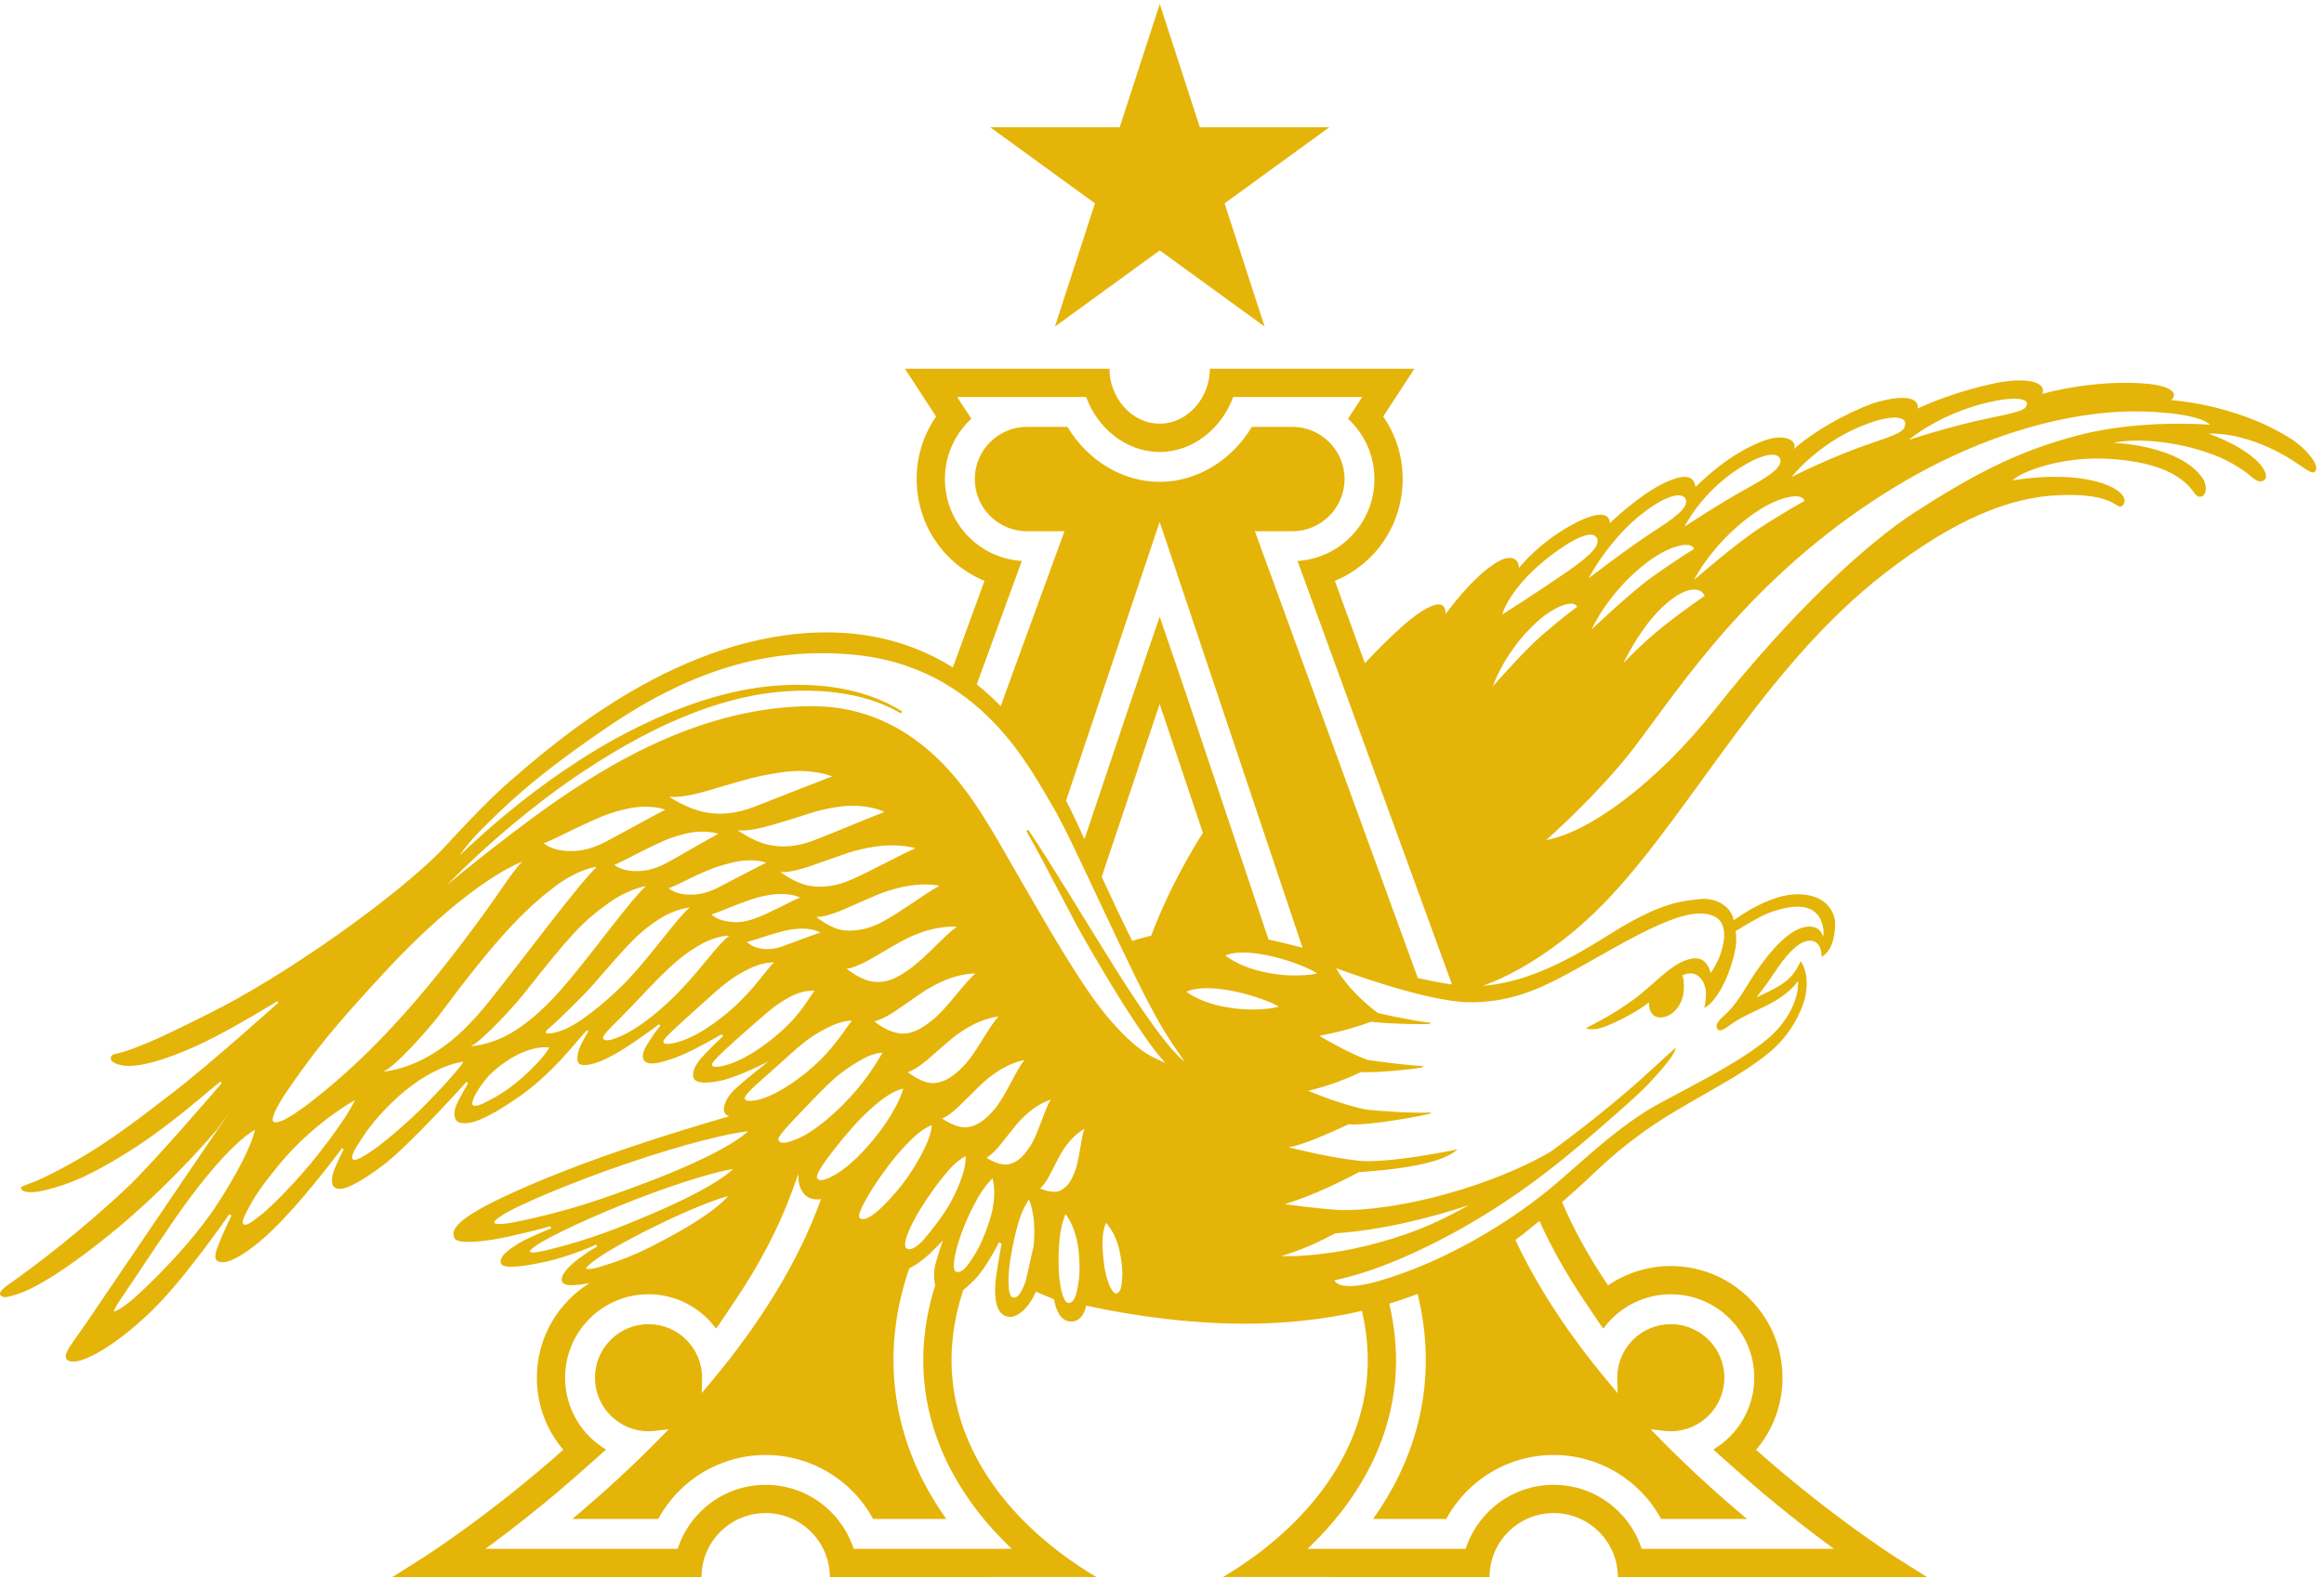 <?xml version="1.0" encoding="UTF-8" standalone="no"?>
<!DOCTYPE svg PUBLIC "-//W3C//DTD SVG 1.1//EN" "http://www.w3.org/Graphics/SVG/1.1/DTD/svg11.dtd">
<svg width="100%" height="100%" viewBox="0 0 664 451" version="1.1" xmlns="http://www.w3.org/2000/svg" xmlns:xlink="http://www.w3.org/1999/xlink" xml:space="preserve" xmlns:serif="http://www.serif.com/" style="fill-rule:evenodd;clip-rule:evenodd;stroke-linejoin:round;stroke-miterlimit:2;">
    <g id="path16" transform="matrix(0.133,0,0,-0.133,-0,450.727)">
        <path d="M2352.22,2951.95L2126.96,3115.63L2405.41,3115.63L2491.45,3380.46L2577.51,3115.63L2855.96,3115.63L2630.67,2951.95L2716.73,2687.14L2491.45,2850.82L2266.18,2687.14L2352.22,2951.95ZM4462.97,2453.19C4329.81,2418.32 4232.1,2364.43 4114.93,2289.05C4007.61,2220.01 3846.1,2069.27 3685.46,1866.06C3559.34,1706.55 3415.06,1600.92 3321.62,1583.73C3321.62,1583.73 3436.61,1685.26 3511.46,1783.72C3608.38,1911.24 3759.02,2147.01 4052.98,2331.55C4282.36,2475.55 4471.56,2499.39 4547.79,2503.78C4625.54,2508.27 4727.85,2498.48 4747.37,2476.16C4747.37,2476.16 4600.44,2489.18 4462.97,2453.19ZM3206.88,1913.97C3206.88,1913.97 3228.84,1980.96 3291.35,2042.83C3338.13,2089.13 3382.2,2101.02 3387.96,2084.96C3387.96,2084.96 3355.81,2061.5 3312.79,2024.24C3273.32,1990.05 3206.88,1913.97 3206.88,1913.97ZM3338.4,2200.29C3392.36,2239.98 3422.04,2247.4 3430.03,2233.51C3438.02,2219.64 3423.11,2199.58 3368.76,2161.87C3305.13,2117.72 3226.91,2068.16 3226.91,2068.16C3226.91,2068.16 3242.67,2129.89 3338.4,2200.29ZM3533.19,2289.38C3583.6,2327.2 3613.68,2330.72 3620.65,2317.39C3627.63,2304.06 3612.82,2285.72 3560.26,2252.18C3498.72,2212.9 3412.61,2146.1 3412.61,2146.1C3412.61,2146.1 3456.4,2231.73 3533.19,2289.38ZM3734.5,2381.61C3787.59,2415.93 3817.84,2417.41 3823.82,2403.64C3829.78,2389.87 3813.65,2372.58 3758.73,2342.67C3694.41,2307.65 3618.86,2257.24 3618.86,2257.24C3618.86,2257.24 3653.6,2329.29 3734.5,2381.61ZM3639,2142.69C3639,2142.69 3675.51,2216.6 3757.9,2278.43C3819.58,2324.71 3872.35,2331.72 3876.33,2312.33C3876.33,2312.33 3835.33,2290.16 3779.52,2253.74C3728.3,2220.33 3639,2142.69 3639,2142.69ZM3419.22,2036.39C3419.22,2036.39 3450.81,2108.84 3526.98,2171.63C3584,2218.65 3634.32,2227.6 3639.02,2209.17C3639.02,2209.17 3600.73,2186.16 3548.87,2148.87C3501.29,2114.64 3419.22,2036.39 3419.22,2036.39ZM3561.7,2074.84C3620.59,2136.05 3656.29,2126.48 3661.86,2108.27C3661.86,2108.27 3624.69,2083.64 3574.64,2044.17C3528.72,2007.94 3487.38,1963.78 3487.38,1963.78C3487.38,1963.78 3518.09,2029.5 3561.7,2074.84ZM4002.17,2474.71C4066.59,2500.3 4094.38,2492.92 4092.76,2478.02C4091.19,2463.5 4086.47,2458.88 4021.22,2436.94C3933.25,2407.36 3848.73,2363.87 3848.73,2363.87C3848.73,2363.87 3903.98,2435.71 4002.17,2474.71ZM4263.61,2522.43C4330.18,2539.04 4357.15,2531.71 4354.12,2520.07C4351.19,2508.73 4346.04,2505.35 4279.01,2491.66C4188.63,2473.2 4100.39,2443.61 4100.39,2443.61C4100.39,2443.61 4162.19,2497.12 4263.61,2522.43ZM3363.2,1293.95C3375.89,1300.74 3388.61,1307.8 3401.54,1315.01C3478.09,1357.63 3580.06,1420.03 3642.03,1425.39C3680.58,1428.76 3697.14,1413.56 3701.4,1397.79C3705.06,1384.16 3706.08,1371.62 3696.93,1341.73C3691.91,1325.32 3681.76,1307.02 3674.66,1298.16C3674.66,1298.16 3668.35,1333.52 3637.42,1329.42C3593.33,1323.61 3558.96,1277.39 3507.93,1240.05C3466.15,1209.44 3425.63,1189.3 3407.01,1179.47C3407.01,1179.47 3420.34,1172.37 3447.48,1182.75C3476.72,1193.98 3518.31,1215.86 3542.39,1234.76C3541.75,1214.49 3552.26,1199.03 3573.01,1203.08C3594.04,1207.16 3608.93,1224.93 3615,1246.99C3619.57,1263.58 3616.6,1294.11 3613.45,1292.69C3647.33,1309.09 3664.82,1277.75 3664.82,1253.88C3664.82,1246.12 3663.88,1228.06 3660.59,1223.2C3660.59,1223.2 3669.58,1225.37 3681.6,1240.68C3693.61,1255.98 3710.78,1282.51 3723.67,1331.02C3731.19,1359.27 3730.66,1375.14 3728.35,1388.01C3749.76,1400.86 3780.67,1420 3800.48,1427.39C3853.27,1447.06 3895.34,1446.48 3910.91,1413.17C3921.08,1391.32 3916.35,1376.22 3916.35,1376.22C3911.59,1392.74 3899.05,1398.6 3884.11,1397.73C3845.86,1395.55 3804.71,1347.14 3775.34,1305.15C3749.31,1267.92 3741.46,1245.83 3711.97,1214.15C3704.02,1205.63 3684.65,1192.96 3688.1,1180.96C3692.46,1165.66 3710.47,1182.49 3723.98,1191.51C3744.12,1204.87 3774.57,1218.17 3791.75,1226.48C3846.04,1252.7 3862,1280.44 3862,1280.44C3864.91,1268.79 3859.53,1215.7 3808.13,1166.37C3744.02,1104.79 3583.76,1031.64 3534.9,1000.4C3514.56,987.41 3495.37,973.641 3477.01,959.52C3419.79,915.539 3371.04,868.129 3323.55,829.551C3242.55,763.711 3107.89,678.699 2963.27,636.602C2874.93,610.891 2867.09,637.102 2866.54,637.68C2894.26,643.672 2966.19,659.66 3085.69,720.27C3252.2,804.699 3367.13,904.559 3440.97,968.379C3450.3,976.461 3458.77,983.82 3466.46,990.551C3519.49,1037.02 3535.17,1053.22 3542.62,1061.15C3584.08,1105.45 3599.24,1127.12 3599.53,1137.34C3585.58,1125.8 3537.09,1079.13 3493.99,1042.42C3487.21,1036.64 3475.04,1026.34 3458.82,1013.01C3428.68,988.25 3384.27,952.82 3332.64,915.102C3209.58,841.969 3004.1,784.441 2873.62,788.922C2818.16,793.148 2759.97,801.309 2759.97,801.309C2820.94,820.07 2881.39,849.879 2919.12,870.172C2979.89,874.25 3087.15,884.262 3126.62,915.34L3131.19,918.949C3055.22,903.949 2969.67,890.602 2920.81,894.379C2853.15,901.641 2767.63,923.73 2767.63,923.73C2792.92,926.262 2851.76,951.789 2896.96,972.898L2896.93,972.859C2947.66,969.789 3063.41,993.238 3070.4,995.32L3075.36,998.34C3026.63,996.59 2967.39,1001.37 2936.3,1004.38C2879.44,1015.33 2810.24,1045.05 2810.24,1045.05C2855.09,1055.21 2895.58,1071.88 2923.15,1084.92C2974.76,1083.9 3047.62,1093.34 3053.89,1095.08L3058.91,1097.97C3024.24,1099.29 2959.54,1108.17 2937.51,1111.31C2891,1128.79 2834.31,1163.09 2834.31,1163.09C2882.71,1172.12 2921.66,1184.56 2945.54,1193.25C2995.91,1187.99 3064.84,1187.3 3071.29,1188.68L3074.37,1191.08C3042.51,1193.98 2985.72,1206.25 2959.93,1212.06C2892.99,1262.85 2870.35,1308.44 2870.35,1308.44C2870.35,1308.44 3061.67,1236.23 3155.62,1235.21C3239.05,1234.31 3300.82,1260.58 3363.2,1293.95ZM3404.08,592.949L3438.13,542.43C3440.17,539.602 3442.32,536.859 3444.38,534.051C3476.98,578.699 3529.75,607.73 3589.28,607.73C3688.28,607.73 3768.55,527.461 3768.55,428.449C3768.55,362.789 3733.26,305.379 3680.61,274.148C3683.09,271.859 3685.48,269.672 3687.74,267.602L3687.74,267.59L3732.13,228.148C3810.39,158.582 3884.03,101.48 3939.79,60.68L3526.73,60.68C3517.18,90.379 3500.63,117.57 3477.92,140.23C3440.42,177.629 3390.63,198.242 3337.67,198.242C3284.71,198.242 3234.89,177.629 3197.41,140.23C3174.71,117.57 3158.14,90.379 3148.61,60.68L2809.03,60.801C2862.22,111.082 2905.51,166.559 2937.16,225.531C2970.28,287.219 2990.34,352.238 2996.78,418.762C3002.15,474.219 2997.92,530.781 2984.43,587.531C3000.84,592.461 3017.13,598.031 3033.37,603.93C3037.34,605.391 3041.34,606.852 3045.3,608.371C3080.4,466.43 3062.96,324.699 2993.64,195.57C2980.76,171.582 2966,147.879 2949.68,124.969L3103.32,124.941L3106.85,124.961C3153.07,209.82 3241.14,262.371 3337.65,262.371C3434.15,262.371 3522.24,209.82 3568.46,124.969L3753.07,124.859C3686.62,180.441 3624.18,237.879 3567.29,295.77L3545.82,317.609L3576.24,314.148C3580.96,313.621 3585.21,313.359 3589.28,313.359C3652.73,313.359 3704.36,364.988 3704.36,428.449C3704.36,491.91 3652.73,543.539 3589.28,543.539C3525.82,543.539 3474.19,491.91 3474.19,428.449L3474.88,395.52L3455.13,419.102C3369.23,521.73 3302.5,624.07 3255.39,724.441C3258.84,727.039 3262.31,729.57 3265.74,732.238C3267.88,733.91 3270.07,735.422 3272.2,737.121C3284.86,747.172 3296.39,756.461 3307.1,765.211C3332.68,708.512 3365.09,650.82 3404.08,592.949ZM2752.31,689.82C2793.93,701.711 2834.87,720.672 2868.53,738.699C2970.77,745.539 3077.82,773.469 3155.57,799.281C3119.77,779.102 3084.07,761.371 3050.13,748.039C2883.43,682.59 2752.31,689.82 2752.31,689.82ZM2649.08,1222.35C2598.45,1228.9 2566.16,1244.96 2548.83,1257.72C2548.83,1257.72 2574.86,1274.29 2651.54,1258.69C2692.42,1250.38 2736.96,1233.74 2746.9,1225.59C2746.9,1225.59 2708.59,1214.65 2649.08,1222.35ZM2542.17,1109.66C2537.82,1113.27 2533.43,1117.29 2529.19,1121.71C2520.65,1130.44 2512.46,1140.04 2504.51,1149.9C2488.62,1169.68 2473.56,1190.53 2458.92,1211.7C2429.63,1254.07 2401.89,1297.79 2374.69,1341.84L2292.92,1474.15C2265.28,1518.16 2238.38,1562.59 2209.02,1605.7L2204.92,1603.04C2230.79,1558.22 2254.35,1511.86 2278.59,1465.96L2314.96,1396.96C2327.52,1374.17 2340.67,1351.76 2353.77,1329.27C2380.11,1284.37 2406.99,1239.76 2435.75,1196.05C2450.15,1174.2 2465.01,1152.59 2481.15,1131.51C2488.13,1122.45 2495.46,1113.55 2503.31,1104.82C2495.14,1108.4 2486.33,1112.55 2477.02,1117.19C2442.07,1134.63 2398.78,1176.16 2357.21,1231.59C2283.76,1329.53 2160.73,1557.74 2122.27,1618.64C2082.79,1681.11 1971.81,1871.48 1745.48,1871.48C1511.3,1871.48 1315.13,1746.98 1228.58,1690.42C1119.44,1619.1 970.84,1496.14 959.258,1486.53C980.105,1507.7 1001.59,1528.44 1023.34,1548.68C1059.08,1581.93 1096.11,1613.79 1134.27,1644.19C1172.32,1674.73 1211.51,1703.87 1252.22,1730.68C1292.87,1757.53 1334.47,1783.01 1377.56,1805.75C1420.63,1828.47 1465.09,1848.56 1510.91,1864.91C1556.74,1881.05 1603.97,1893.53 1652.12,1899.73C1700.26,1905.98 1749.35,1906.7 1797.57,1900.55C1845.7,1894.38 1893.31,1880.53 1935.54,1855.98L1938.11,1860.16C1896.12,1886.7 1848.01,1902.67 1799.07,1910.78C1749.97,1918.76 1699.89,1919.12 1650.46,1914.09C1600.91,1908.99 1552.28,1897.45 1505.03,1882.14C1457.83,1866.64 1412,1847.31 1367.55,1825.3C1345.39,1814.18 1323.43,1802.66 1301.92,1790.32C1291.14,1784.21 1280.7,1777.52 1270.08,1771.14L1254.21,1761.45L1238.68,1751.25C1197.04,1724.39 1156.97,1695.2 1118.08,1664.59C1072.65,1628.51 1029.07,1590.41 987.156,1550.38C998.406,1567.01 1013.93,1586.33 1035.74,1607.98C1086.9,1658.77 1146.57,1718.44 1303.69,1825.6C1499.21,1958.95 1664.01,1996.68 1830.07,1982.41C2107,1958.59 2213.9,1734.34 2261.15,1656.79C2304.73,1585.29 2430.55,1291.79 2495.85,1182.13C2519.55,1142.32 2536.63,1120.13 2544.89,1107.66C2543.97,1108.35 2543.08,1108.9 2542.17,1109.66ZM2410.59,640.559C2409.65,627.809 2408.31,611.25 2398.25,609.57L2396.82,609.719C2386.49,610.73 2375.96,644.512 2372.99,663.738C2369.33,687.488 2368.33,705.719 2368.45,722.309C2368.58,744.309 2375.95,761.66 2375.63,761.121C2384.48,752.711 2399.8,730.02 2406.22,695.34C2409.67,676.711 2412.1,661.352 2410.59,640.559ZM2308.7,870.52C2300.5,850.539 2293.76,838.98 2278.34,830.961C2261.17,822.051 2234.53,835.219 2234.53,835.219C2246.81,845.09 2258.07,870.141 2263.34,880.031C2274.03,900.109 2278.14,911.34 2293.67,931.34C2311.34,954.102 2329.75,963.129 2329.75,963.129C2321.85,944.359 2319.03,895.691 2308.7,870.52ZM2315.61,625.742C2312.64,609.809 2308.66,588.969 2295.47,588.91C2282.12,588.84 2275.56,634.289 2274.49,659.328C2273.22,689.27 2274.51,712 2276.93,732.559C2280.15,759.809 2289.36,780.629 2288.87,780C2298.7,768.359 2314.57,738.121 2317.74,694.25C2319.46,670.672 2320.35,651.301 2315.61,625.742ZM2213.13,926C2199.47,905.422 2188.46,893.191 2169.39,887.641C2147.74,881.352 2119.29,901.191 2119.29,901.191C2135.57,909.699 2154.16,935.801 2162.43,945.91C2179.23,966.449 2186.48,978.359 2208.79,997.73C2234.18,1019.75 2257.29,1025.88 2257.29,1025.88C2243.98,1006.2 2230.66,952.449 2213.13,926ZM2220.03,709.559L2203.57,636.352C2197.32,619.809 2189.03,598.18 2176.01,600.711C2162.82,603.262 2165.85,653.391 2170.04,680.512C2175.04,712.93 2182.21,743.762 2188.92,765.379C2197.78,794.039 2210.79,811.98 2210.18,811.398C2217.44,796.961 2226.06,757.32 2220.03,709.559ZM2123.67,759.672C2114.66,733.609 2106.52,712.641 2090.24,687.191C2080.1,671.332 2067.8,652.609 2054.67,655.898C2040.79,659.359 2055.63,713.02 2065.96,740.352C2078.28,773.051 2088.54,793.148 2100.25,814.199C2115.78,842.129 2132.86,857.34 2132.1,856.859C2136.5,840.219 2140.44,808.121 2123.67,759.672ZM2041.72,804.539C2026.8,777.309 2001.62,745.488 1985.77,726.871C1972.03,710.73 1957.69,701.57 1948.82,705.5C1934.09,712.031 1959.21,761.621 1976.44,789.648C1997.03,823.172 2016.64,849.102 2034.08,869.891C2057.6,897.922 2074.39,904.379 2074.39,904.379C2075.71,885.031 2066.46,849.672 2041.72,804.539ZM2045.33,225.531C2076.99,166.559 2120.26,111.082 2173.45,60.801L1833.88,60.68C1824.34,90.379 1807.78,117.57 1785.07,140.23C1747.59,177.629 1697.77,198.242 1644.82,198.242C1591.86,198.242 1542.06,177.629 1504.57,140.23C1481.87,117.57 1465.31,90.379 1455.76,60.68L1449.11,60.68L1449.11,60.691L1388.43,60.691L1042.7,60.68C1098.46,101.48 1172.09,158.582 1250.37,228.148L1294.75,267.59L1294.75,267.602C1297.01,269.672 1299.39,271.859 1301.88,274.148C1249.23,305.379 1213.94,362.789 1213.94,428.449C1213.94,527.461 1294.2,607.73 1393.2,607.73C1452.74,607.73 1505.5,578.699 1538.11,534.051C1540.17,536.859 1542.31,539.602 1544.36,542.43L1578.4,592.949C1632.24,672.84 1673.7,752.41 1701.64,829.461C1705.57,840.262 1710.16,852.91 1715.21,866.82C1713.43,842.82 1722.79,814.922 1750.03,811.77C1754.16,811.301 1758.68,811.371 1763.64,812.121C1763.1,810.609 1762.49,808.969 1761.98,807.559C1716.05,680.93 1637.12,550.23 1527.36,419.102L1507.59,395.52L1508.28,428.02C1508.3,491.91 1456.67,543.539 1393.2,543.539C1329.76,543.539 1278.13,491.91 1278.13,428.449C1278.13,364.988 1329.76,313.359 1393.2,313.359C1397.27,313.359 1401.52,313.621 1406.26,314.148L1436.67,317.609L1415.21,295.77C1358.34,237.91 1295.9,180.48 1229.41,124.859L1414.03,124.969C1460.25,209.82 1548.34,262.371 1644.83,262.371C1741.34,262.371 1829.42,209.82 1875.63,124.969L2032.81,124.969C2016.48,147.898 2001.72,171.59 1988.85,195.57C1911.34,339.941 1898.48,500.051 1951.65,658.59L1953.16,663.141C1958.8,666 1964.42,669.398 1969.83,673.031C1980.11,679.91 1989.61,687.672 1996.79,694.492C2018.69,715.301 2025.46,723.672 2025.46,723.672C2025.46,723.672 2017.11,699.23 2009.44,671.84C2005.99,659.492 2005.35,641.691 2009.01,627.02C1987.06,557.078 1979.1,487.078 1985.7,418.762C1992.15,352.238 2012.21,287.219 2045.33,225.531ZM1259.15,663.391C1258.9,665.141 1264.99,670.469 1268.12,673.191C1288.33,690.879 1340.45,721.082 1407.52,753.98C1484.06,791.531 1537.62,811.641 1564.08,818.648C1551.06,802.711 1512.12,769.77 1428.61,725.699C1387.56,704.031 1352.11,685.309 1285.73,665.789C1267.87,660.551 1259.59,661.93 1259.15,663.391ZM1173.31,702.129C1149.54,696.422 1141.45,697.18 1138.87,698.809C1138.33,699.148 1138.27,699.422 1138.24,699.551C1137.7,702.141 1145.88,708.109 1151.04,711.871C1177.78,731.398 1276.46,777.219 1366.51,811.949C1470.1,851.898 1541.2,871.441 1574.77,876.91C1558.32,860 1506.47,825.07 1391.01,776.539C1336.45,753.621 1268.54,725.09 1173.31,702.129ZM1105.57,762.762C1076.01,756.879 1065.97,758.301 1062.75,760.52C1061.96,761.051 1061.8,761.539 1061.73,761.93C1061.11,765.559 1071.26,772.359 1078.29,777.051C1111.96,799.602 1234.94,850.762 1346.84,888.762C1477.64,933.199 1566.4,953.5 1606.84,958.078C1587.48,938.68 1522.63,897.832 1375.49,842.922C1307.62,817.602 1223.14,786.09 1105.57,762.762ZM1600.21,1030.73C1604.04,1042.6 1642.6,1073.47 1673.1,1101.32C1732.4,1155.46 1742.87,1162.3 1776.95,1180.09C1811.27,1198.01 1830.17,1195.42 1830.17,1195.42C1817.47,1181.36 1794.54,1138.96 1746.11,1096.22C1716.9,1070.43 1678.82,1043.6 1645.35,1030.83C1620.5,1021.35 1596.72,1019.96 1600.21,1030.73ZM1575,1105.22C1550.14,1095.73 1526.36,1092.29 1529.84,1103.07C1532.55,1111.39 1572.86,1147.45 1602.75,1173.66C1658.52,1222.55 1663.53,1227.46 1692.72,1244.33C1726.25,1263.7 1749.86,1259.68 1749.86,1259.68C1737.17,1245.6 1724.18,1213.35 1675.76,1170.6C1646.54,1144.82 1608.47,1117.99 1575,1105.22ZM1470.5,1154.44C1445.63,1144.96 1421.86,1141.52 1425.35,1152.29C1428.05,1160.62 1468.9,1196.08 1498.24,1222.87C1558.02,1277.44 1571.79,1287.71 1605.48,1305.3C1639.79,1323.21 1662.62,1320.64 1662.62,1320.64C1646.09,1305.31 1619.69,1262.58 1571.25,1219.83C1542.04,1194.04 1503.97,1167.22 1470.5,1154.44ZM1338.47,1164.62C1309.7,1151.18 1297.94,1151.26 1295.75,1157.46C1292.88,1165.59 1319.84,1186.82 1369.94,1240.12C1432.41,1306.57 1460.63,1333.21 1499.67,1356.29C1539.42,1379.8 1566.79,1378.18 1566.79,1378.18C1540.3,1358.8 1509.58,1309.87 1455.63,1254.82C1423.09,1221.61 1377.19,1182.7 1338.47,1164.62ZM1215.8,1178.27C1203.44,1172.92 1196.43,1170.81 1186.67,1169C1165.75,1165.13 1172.84,1173.91 1177.17,1177.47C1201.76,1197.7 1263.22,1260.46 1271.34,1269.82C1354.55,1365.77 1371.93,1385.31 1415.94,1413.82C1450.29,1436.09 1481.92,1438.91 1481.92,1438.91C1456.41,1418.27 1404.5,1343.41 1352.16,1286.83C1320.59,1252.7 1255.04,1195.25 1215.8,1178.27ZM1138.38,1088.53C1095.25,1046.54 1062.79,1030.73 1048.68,1023.11C1034.56,1015.49 1018.5,1008.96 1015.02,1015.06C1012.89,1018.8 1018.18,1032.31 1022.52,1039.37C1039.05,1066.26 1050.01,1078.9 1066.93,1092.79C1133.67,1147.61 1179.66,1137.75 1179.66,1137.75C1179.66,1137.75 1175.04,1124.23 1138.38,1088.53ZM1122.84,1250.28C1226.05,1380.96 1251.29,1408.29 1307.22,1448.28C1350.88,1479.51 1387.74,1484.9 1387.74,1484.9C1355.56,1456.35 1283.06,1354.23 1217.89,1276.99C1178.58,1230.38 1132.57,1185.34 1082.21,1160.75C1044.79,1142.48 1011.54,1140.69 1011.54,1140.69C1038.09,1153.21 1109.91,1233.9 1122.84,1250.28ZM1301.22,1580.18C1268.25,1562.81 1240.52,1558.2 1213.36,1560.56C1182.22,1563.27 1168.17,1576.93 1168.17,1576.93C1188.91,1584.65 1222.66,1602.62 1241.06,1610.97C1275.36,1626.54 1300.46,1640.47 1345.35,1650.66C1396.07,1662.18 1429.25,1649.13 1429.25,1649.13C1396.59,1632.28 1344.69,1603.07 1301.22,1580.18ZM1470.85,1597.06C1514.3,1607.84 1543.08,1597.2 1543.08,1597.2C1515.25,1582.14 1471.1,1556.1 1434.09,1535.66C1406.03,1520.16 1382.25,1515.71 1358.83,1517.27C1332,1519.08 1319.69,1530.58 1319.69,1530.58C1337.38,1537.59 1366.11,1553.62 1381.82,1561.13C1411.04,1575.11 1432.4,1587.52 1470.85,1597.06ZM1622.29,1655.96C1579.74,1639.26 1545.31,1637.38 1512.52,1643.93C1474.93,1651.45 1437.33,1677.01 1437.33,1677.01C1471.92,1672.5 1529.25,1692.85 1553.13,1699.56C1602.15,1713.38 1621.23,1721.01 1681.64,1729.65C1744.79,1738.66 1787.7,1720.62 1787.7,1720.62C1745.6,1704.5 1678.37,1677.98 1622.29,1655.96ZM1751.11,1584.1C1712.81,1569.07 1681.84,1567.38 1652.31,1573.28C1618.49,1580.04 1584.66,1604.92 1584.66,1604.92C1615.78,1600.86 1667.37,1619.16 1688.86,1625.22C1732.49,1637.51 1757.62,1650.34 1808.11,1656.06C1865.17,1662.52 1899.99,1644.17 1899.99,1644.17C1862.09,1629.66 1801.58,1603.92 1751.11,1584.1ZM1831.63,1499.87C1796.88,1484.15 1768.28,1481.13 1740.69,1485.2C1709.05,1489.87 1676.65,1515.17 1676.65,1515.17C1705.65,1512.88 1752.56,1532.26 1772.15,1538.87C1811.96,1552.3 1831.73,1562.17 1877.95,1569.37C1930.53,1577.57 1966.69,1566.35 1966.69,1566.35C1932.29,1551.14 1877.42,1520.59 1831.63,1499.87ZM1649.86,1378.69C1671.05,1384.89 1686.78,1390.9 1713.69,1393.09C1744.09,1395.57 1762.27,1385.24 1762.27,1385.24C1741.91,1378.17 1708.71,1365.51 1682.23,1355.83C1661.7,1348.32 1645.16,1348.1 1629.59,1351.72C1611.74,1355.87 1604.71,1364.96 1604.71,1364.96C1617.38,1367.74 1638.48,1375.36 1649.86,1378.69ZM1473.4,1466.83C1448.08,1469.01 1436.63,1480.11 1436.63,1480.11C1453.49,1486.41 1480.93,1501.06 1495.9,1507.87C1523.78,1520.56 1541.2,1528 1577.71,1536.33C1618.96,1545.75 1645.96,1535.16 1645.96,1535.16C1619.4,1521.42 1580.2,1501.53 1544.86,1482.87C1518.06,1468.72 1495.5,1464.93 1473.4,1466.83ZM1584.63,1445.48C1610.76,1454.98 1623.68,1461.41 1657.31,1466.36C1695.31,1471.95 1718.99,1460.46 1718.99,1460.46C1693.98,1449.91 1650.91,1425.29 1620.82,1414.92C1594.79,1405.96 1580.63,1406.06 1560.77,1409.34C1538,1413.11 1528.43,1423.96 1528.43,1423.96C1544.13,1428.47 1570.6,1440.38 1584.63,1445.48ZM1898.07,1409.34C1867.03,1392.43 1840.8,1387.68 1815.02,1389.55C1785.46,1391.7 1753.77,1418.47 1753.77,1418.47C1780.73,1418.34 1822.76,1439.46 1840.43,1446.92C1876.3,1462.06 1893.9,1472.53 1936.12,1482.35C1984.16,1493.53 2018.35,1485.64 2018.35,1485.64C1987.61,1469.22 1938.97,1431.62 1898.07,1409.34ZM1953.46,1306.1C1926.68,1287.24 1906.31,1276.68 1879.09,1279.07C1848.52,1281.74 1818.86,1307.34 1818.86,1307.34C1843.7,1310.08 1880.16,1333.99 1895.63,1342.73C1927.06,1360.48 1942.15,1371.99 1979.97,1385.52C2023.03,1400.9 2055.35,1397.26 2055.35,1397.26C2028.78,1378.88 1988.75,1330.96 1953.46,1306.1ZM2005.61,1199.12C1981.64,1179.27 1960.73,1166.88 1937.17,1168.01C1906.5,1169.47 1878.23,1194.37 1878.23,1194.37C1901.56,1198.8 1934.31,1224.15 1948.32,1233.57C1976.78,1252.7 1990.21,1264.72 2025.05,1280.33C2064.68,1298.09 2095.57,1297.04 2095.57,1297.04C2071.76,1277.66 2037.2,1225.27 2005.61,1199.12ZM1887.6,854.988C1914.9,894.43 1933.56,915.961 1954.69,937.281C1982.79,965.629 2001.64,971.129 2001.64,971.129C2001.33,949.988 1985.02,912.609 1954.03,865.77C1935.35,837.512 1906.21,804.82 1885.3,786.531C1867.89,771.301 1852.38,764.691 1846.12,772.719C1840.69,779.73 1864.78,822.07 1887.6,854.988ZM1717.26,943.699C1693.1,932.57 1672.47,927.93 1672.22,941.871C1672.08,949.629 1711.59,989.762 1740.19,1019.64C1794.96,1076.88 1810.34,1087.45 1843.81,1107.9C1876.85,1128.1 1895.88,1126.8 1895.88,1126.8C1880.64,1101.54 1858.81,1063.53 1813.37,1017.61C1785.98,989.91 1749.79,958.711 1717.26,943.699ZM1807.18,937.93C1839.74,977.641 1862.18,999.77 1886.99,1020.16C1920.01,1047.3 1940.39,1049.44 1940.39,1049.44C1935.33,1030.45 1916.32,988.93 1878.23,942.422C1855.24,914.371 1824.43,882.309 1795.61,865.578C1774.18,853.148 1758.98,848.641 1755.18,858.078C1751.45,867.359 1782.81,908.219 1807.18,937.93ZM2200.81,1110.96C2182.72,1089.99 2160.42,1033.67 2136.47,1005.43C2118.31,984.02 2101.31,970.449 2080.58,967C2054.62,962.648 2023.91,985.441 2023.91,985.441C2043.93,993.07 2069.04,1020.75 2080,1031.33C2102.26,1052.83 2112.31,1065.62 2140.79,1085C2173.21,1107.03 2200.81,1110.96 2200.81,1110.96ZM2070.13,1098.21C2049.55,1076.99 2030.73,1063.92 2008.72,1061.74C1981.16,1058.99 1950.49,1085.08 1950.49,1085.08C1972.05,1091.68 2000.36,1119.01 2012.6,1129.36C2037.49,1150.38 2048.94,1163.12 2080.21,1181.47C2115.79,1202.36 2145.07,1204.56 2145.07,1204.56C2124.59,1183.81 2097.24,1126.19 2070.13,1098.21ZM909.043,1112.96C864.309,1089.48 824.055,1086.12 824.055,1086.12C855.813,1102.24 928.809,1187.65 943.918,1207.97C1064.46,1370.14 1124.84,1432.76 1191.26,1483.25C1243.11,1522.67 1282.18,1526.35 1282.18,1526.35C1244.15,1490.56 1132.28,1339.68 1055.99,1243.67C1009.97,1185.75 969.258,1144.57 909.043,1112.96ZM922.766,1024.2C871.516,970.988 814.102,925.559 797.512,914.949C780.906,904.34 762.09,891.461 757.273,898.621C754.336,903.012 759.961,915.238 765.352,923.879C785.613,956.332 802.012,980.391 839.277,1017.16C924.688,1101.49 995.281,1107.43 995.281,1107.43C995.281,1107.43 992.41,1096.51 922.766,1024.2ZM683.586,908.59C635.234,847.141 579.578,793.23 563.23,780.301C546.863,767.371 528.406,751.809 522.598,758.84C519.023,763.148 524.004,773.102 528.77,782.77C546.688,819.07 564.395,843.18 599.453,886.09C672.629,975.68 762.422,1024.95 762.422,1024.95C762.422,1024.95 749.285,992.102 683.586,908.59ZM470.48,806.98C412.402,716.02 316.836,624.371 284.91,596.719C264.836,579.328 247.91,570.281 245,570.859C245,570.859 244.902,571.238 245.137,572.289C246.602,578.719 256.523,593.301 264.492,605.012C266.309,607.68 268.059,610.238 269.629,612.621L271.277,615.082C320.137,688.398 357.793,744.18 377.285,772.148C475.906,913.578 531.504,952.199 547.766,961.309C544.719,946.73 531.074,901.871 470.48,806.98ZM625.867,1057.83C676.602,1129.99 712.82,1177.31 825.398,1298.97C955.703,1439.8 1062.93,1513.58 1121.62,1537.33C1107.4,1522.38 1096.68,1506.91 1078.61,1480.84C1059.35,1453.05 1032.97,1415 985.813,1353.28C888.313,1225.7 796.395,1126.79 704.805,1050.92C679.758,1030.16 613.059,974.891 591.047,977.211C589.102,977.41 587.703,978.059 586.77,979.219C584.746,981.711 581.57,994.77 625.867,1057.83ZM2735.04,1333.31C2775.62,1323.66 2819.63,1305.52 2829.29,1297.05C2829.29,1297.05 2790.61,1287.41 2731.42,1297.05C2680.99,1305.28 2649.28,1322.45 2632.36,1335.73C2632.36,1335.73 2658.93,1351.43 2735.04,1333.31ZM2548.69,1895.62L2491.26,2063.86L2491.24,2063.82L2491.23,2063.86L2433.8,1895.62C2427.13,1876.08 2384.78,1749.91 2329.7,1585.67C2316.29,1615.02 2305.46,1638.47 2298.22,1652.75C2296.88,1655.42 2295.59,1657.89 2294.49,1659.89C2293.14,1662.37 2291.64,1665.19 2290.05,1668.2L2491.25,2267.42L2798.14,1352.41C2793.25,1353.67 2788.37,1354.92 2783.53,1356.15C2763.5,1361.21 2743.99,1365.85 2725.11,1370C2638.23,1629.16 2558.09,1868.09 2548.69,1895.62ZM2473.08,1378.17C2454.98,1374.2 2441.25,1369.97 2432.32,1366.8C2409.22,1413.34 2386.77,1461.19 2366.72,1504.7C2434.29,1706.35 2487.63,1865.47 2491.23,1876.02C2491.23,1876.01 2491.24,1875.99 2491.24,1875.98C2491.24,1875.99 2491.25,1876.01 2491.26,1876.02C2494.28,1867.19 2532.19,1754.09 2584.13,1599.09C2567.45,1573.2 2513.19,1485.39 2472.96,1378.21C2473,1378.2 2473.05,1378.18 2473.08,1378.17ZM2171.9,2119.95L2189.28,2167.6L2195.08,2183.5C2102.88,2189.27 2029.88,2265.86 2029.88,2359.51C2029.88,2410.76 2051.75,2456.89 2086.64,2489.11L2061.83,2527.11L2056.1,2535.87L2333.29,2535.87C2357.05,2470.04 2418.24,2417.72 2491.24,2417.72C2564.24,2417.72 2625.43,2470.04 2649.2,2535.87L2926.39,2535.87L2920.66,2527.11L2895.84,2489.11C2930.74,2456.89 2952.6,2410.76 2952.6,2359.51C2952.6,2265.86 2879.61,2189.27 2787.41,2183.5L2793.21,2167.6L2810.59,2119.95C2895.82,1886.3 3018.27,1550.5 3119.22,1273.47C3101.22,1275.94 3081.53,1279.55 3060.48,1284.09C3055.65,1285.13 3050.77,1286.2 3045.82,1287.33C2893.46,1705.39 2701.84,2230.78 2698.91,2238.83L2695.81,2247.33L2776.23,2247.33C2838.09,2247.33 2888.41,2297.65 2888.41,2359.5C2888.41,2421.37 2838.09,2471.69 2776.23,2471.69L2689.32,2471.69C2645.59,2398.66 2570.01,2353.45 2491.25,2353.45C2412.48,2353.45 2336.89,2398.66 2293.16,2471.69L2206.25,2471.69C2144.39,2471.69 2094.07,2421.37 2094.07,2359.5C2094.07,2297.65 2144.39,2247.33 2206.25,2247.33L2286.68,2247.33L2283.58,2238.83C2282,2234.48 2225.4,2079.29 2149.7,1871.67C2146.48,1874.96 2143.12,1878.21 2139.79,1881.46C2126.87,1894.09 2113.12,1906.45 2098.36,1918.31C2124.72,1990.59 2149.59,2058.8 2171.9,2119.95ZM4920.94,2446.47C4822.92,2508.81 4706.81,2525.88 4664.3,2529.08C4683.18,2547.1 4654.09,2559.85 4619.11,2563.63C4535.66,2572.64 4442.29,2557.61 4387.19,2542.6C4395.07,2559.12 4376.17,2578.64 4304.34,2568.76C4281.63,2565.64 4196.68,2547.1 4119.53,2511.06C4122.68,2533.59 4093.13,2541.68 4033.3,2525.15C4001.09,2516.26 3912.39,2475.85 3853.45,2423.95C3862.9,2438.97 3837.2,2462.3 3781.56,2439.04C3727.5,2416.44 3686.55,2384.9 3642.48,2342.84C3639.33,2359.36 3629.88,2375.67 3579.49,2353.13C3524.04,2328.34 3458.26,2264.75 3458.26,2264.75C3458.26,2290.28 3426.53,2285.95 3391.44,2268.68C3329.11,2238.02 3285.76,2196.02 3263.03,2168.63C3263.03,2188.15 3246.38,2198.82 3215.8,2180.8C3162.27,2149.26 3105.59,2069.5 3105.59,2069.5C3105.59,2098.04 3083.94,2094.5 3052.05,2074.01C3006.41,2044.68 2932.17,1963.82 2932.14,1963.78C2909.27,2026.48 2887.51,2086.15 2867.6,2140.74C2955.63,2177.23 3013.27,2262.41 3013.27,2359.53C3013.27,2408.2 2998.87,2454.34 2971.46,2493.93L3038.51,2596.55L2599.09,2596.55C2599.09,2534.7 2551.94,2478.55 2491.24,2478.55C2430.55,2478.55 2383.39,2534.7 2383.39,2596.55L1943.97,2596.55L2011.03,2493.93C1983.62,2454.34 1969.22,2408.2 1969.22,2359.53C1969.22,2262.41 2026.85,2177.23 2114.89,2140.74C2094.03,2083.51 2071.11,2020.71 2047.03,1954.68C1975.86,1999.02 1886.97,2030.05 1776.5,2030.05C1461.11,2030.05 1194.28,1795.91 1095.35,1710.12C1060.79,1680.14 1017.39,1636.25 968.406,1583.24C968.445,1583.29 968.672,1583.54 968.672,1583.54C968.496,1583.34 968.293,1583.13 968.125,1582.93C963.047,1577.44 957.82,1571.7 952.645,1566.03C854.188,1463.38 612.883,1291.9 448.457,1210.72C403.215,1188.38 320.266,1145.26 265.352,1128.73C258.77,1126.75 252.59,1125.15 246.914,1124.02C236.094,1121.85 235.203,1111.47 243.289,1106.32C248.254,1103.17 255.754,1100.38 267.031,1098.96C308.086,1093.8 385.078,1123.09 442.656,1151.2C505.059,1181.69 595.398,1237.27 595.398,1237.27L598.035,1234.45C598.035,1234.45 448.457,1099.92 368.621,1038.96C288.809,978.012 207.891,912.461 89.973,856.582C64.641,844.582 44.481,840.469 44.981,836.262C46.18,826.07 67.023,824.5 93.113,830.5C154.609,844.648 198.879,867.832 255.422,901.289C360.281,963.332 454.766,1051.66 473.633,1064.72L476.152,1061.22C476.152,1061.22 330.891,891.5 274.102,837.871C217.313,784.238 124.016,703.77 30.656,637.48C7.891,621.32 -5.262,612.109 2.012,604.852C7.98,598.898 15.105,601.621 34.285,607.078C70.742,617.469 142.324,659 250.129,748.02C339.102,821.48 419.297,906.922 465.879,961.441C465.879,961.441 477.195,977.059 492.656,998.5C375.664,827.172 207.48,577.891 186.387,547.48C165.637,517.551 146.965,493.211 142.578,481.16C138.203,469.109 144.258,461.691 161.199,463.148C186.387,465.34 245.496,495.621 321.992,568.281C394.988,637.648 492.645,779.762 492.645,779.762L497.313,776.961C497.313,776.961 477.566,735.84 471.008,718.32C464.922,702.109 455.996,683.059 470.027,677.801C489.473,670.5 526.465,695.039 557.645,720.719C632.102,782.039 735.039,922.012 735.039,922.012L738.145,919.039C738.145,919.039 724.094,891.352 717.527,873.82C710.945,856.301 709.855,836.59 726.289,834.398C742.715,832.211 774.082,848.352 822.656,884.77C879.602,927.488 1002.26,1064.38 1002.26,1064.38L1005.47,1061.09C1005.47,1061.09 990.828,1036.71 981.238,1016.19C973.008,998.621 974.641,980.359 986.926,976.77C1006.22,971.121 1036.96,978.719 1110.67,1029.12C1188.25,1082.18 1237.92,1151.76 1260.78,1174.98L1263.99,1172.8C1263.99,1172.8 1249.12,1148.98 1244.29,1134.92C1239.33,1120.5 1236.16,1102.27 1250.85,1100.52C1271.49,1098.06 1306.14,1112.77 1348.29,1140.45C1386.51,1165.55 1415.64,1187.9 1415.64,1187.9L1418.51,1184.48C1407.09,1171.57 1396.45,1154.38 1389.06,1142.27C1383.47,1133.05 1375.36,1116.23 1386.32,1107.47C1397.27,1098.71 1423.57,1105.99 1455.63,1118.04C1490.36,1131.09 1549.79,1166.2 1549.82,1166.22L1553.74,1162.5C1546.56,1156.55 1515.87,1126.64 1504.91,1113.49C1493.96,1100.35 1484.92,1082.72 1490.39,1071.77C1495.88,1060.82 1517.66,1060.33 1548.36,1066.71C1586,1074.55 1650.63,1107.96 1650.66,1107.97C1650.66,1107.97 1600.31,1068.59 1577.96,1047.56C1559.84,1030.5 1550.22,1007.04 1557.48,996.48C1559.47,993.602 1562.61,991.621 1566.43,990.262C1564.09,989.539 1561.76,988.82 1559.38,988.121C1464.11,960.262 1250.23,896.48 1082.38,817.23C980.438,769.09 968.547,746.391 975.891,728.84C981.426,715.59 1028.36,720.211 1062.25,725.781C1096.13,731.352 1172.36,750.219 1181.34,753.898L1184.85,749.93C1184.85,749.93 1133.66,728.801 1115.83,718.039C1098,707.289 1070.99,690.09 1076.01,674.352C1081.02,658.621 1143.26,671.488 1171.54,677.512C1217.78,687.371 1274.95,711.039 1280.52,714.621L1282.91,710.621C1282.91,710.621 1202.57,664.961 1206.82,637.102C1208.9,623.488 1237.45,625.969 1266.55,631.891C1198.66,589.461 1153.27,514.262 1153.27,428.469C1153.27,370.949 1173.27,316.77 1210.06,273.5C1050.5,131.711 910.242,42.59 908.789,41.672L842.832,0L1506.93,0C1507.12,76 1568.79,137.559 1644.82,137.559C1720.87,137.559 1782.53,76 1782.71,0L2356.64,0.16L2355.19,0.16C2143.77,125.609 1979.13,344.859 2069.43,617.059C2079.03,624.5 2088,633.25 2095.04,640.559C2119.61,666.121 2146.16,719.559 2146.16,719.559L2151.4,716.488C2149.45,700.5 2139.83,655.578 2138.18,629.18C2136.83,607.281 2136.69,563.039 2166.61,559.129C2184.29,556.809 2209.72,576.32 2225.16,613.23L2264.4,596.828C2268.02,573.191 2279.11,549.121 2301.04,549.121C2319.4,549.121 2329.62,564.578 2333.44,583.441C2364.95,576.23 2512.77,544.469 2673.65,544.469C2757.51,544.469 2842.34,552.73 2925.76,572.078C2984.81,320.73 2826.93,118.621 2627.3,0.16L2625.85,0.16L3199.78,0C3199.97,76 3261.62,137.559 3337.67,137.559C3413.71,137.559 3475.37,76 3475.55,0L4139.65,0L4073.7,41.672C4072.25,42.59 3931.98,131.711 3772.43,273.5C3809.22,316.77 3829.22,370.949 3829.22,428.469C3829.22,560.781 3721.58,668.41 3589.29,668.41C3541.06,668.41 3494,653.801 3454.4,626.871C3413.67,687.309 3380.65,747.238 3355.57,805.801C3435.06,874.359 3447.91,896.609 3527.94,954.672C3623.65,1024.14 3730.03,1066.76 3805.47,1131.23C3845.25,1165.26 3870.44,1213.73 3877.77,1246.15C3889.35,1297.53 3868.26,1323.4 3868.26,1323.4C3860.9,1310.07 3854.03,1286.82 3812.52,1264.97C3784.83,1250.38 3773.39,1245.96 3773.39,1245.96C3794.35,1272.97 3794.35,1272.97 3816.88,1306.36C3846.38,1350.09 3870.44,1367.62 3887.95,1367.62C3915.27,1367.62 3913.09,1332.68 3913.09,1332.68C3933.03,1343.78 3942.2,1370.81 3942.33,1404.65C3942.4,1423.37 3928.37,1465.49 3864.98,1467.33C3804.71,1469.12 3735.55,1419.4 3724.38,1411.4C3720.22,1437.81 3690.38,1461.29 3650.15,1456.81C3610.79,1452.45 3571.56,1448.87 3480.27,1394.97C3427.17,1363.59 3309.64,1279.26 3185.01,1270.58C3186.42,1271.01 3319.5,1312.04 3460.51,1463.4C3639.68,1655.75 3793.62,1959.87 4050.25,2158.11C4200.36,2274.07 4317.92,2320.32 4421.83,2324.82C4541.46,2330.01 4546.2,2294.78 4557.23,2300.79C4568.25,2306.8 4570.23,2327.75 4530.47,2344.96C4448.59,2380.39 4322.65,2356.37 4322.65,2356.37C4344.68,2377.39 4432.85,2408.93 4530.47,2402.92C4609.04,2398.09 4667.44,2380.39 4702.09,2344.35C4713.58,2332.38 4717.86,2318.82 4728.89,2321.82C4739.91,2324.82 4742.46,2345.49 4731.99,2360.87C4682.9,2433.05 4539.9,2437.46 4539.9,2437.46C4599.75,2449.48 4676.88,2435.96 4717.82,2423.95C4758.76,2411.94 4786.21,2400.57 4820.17,2377.39C4836.56,2366.19 4846.63,2351.78 4858.91,2354.86C4876.85,2359.36 4864.91,2382.18 4850.08,2396.91C4812.29,2434.46 4744.59,2457 4744.59,2457C4768.2,2458.49 4815.26,2453.62 4872.12,2428.14C4935.11,2399.92 4961.64,2368.52 4971.31,2374.38C4988.63,2384.9 4953.99,2425.45 4920.94,2446.47" style="fill:rgb(229,180,9);fill-rule:nonzero;"/>
    </g>
</svg>

